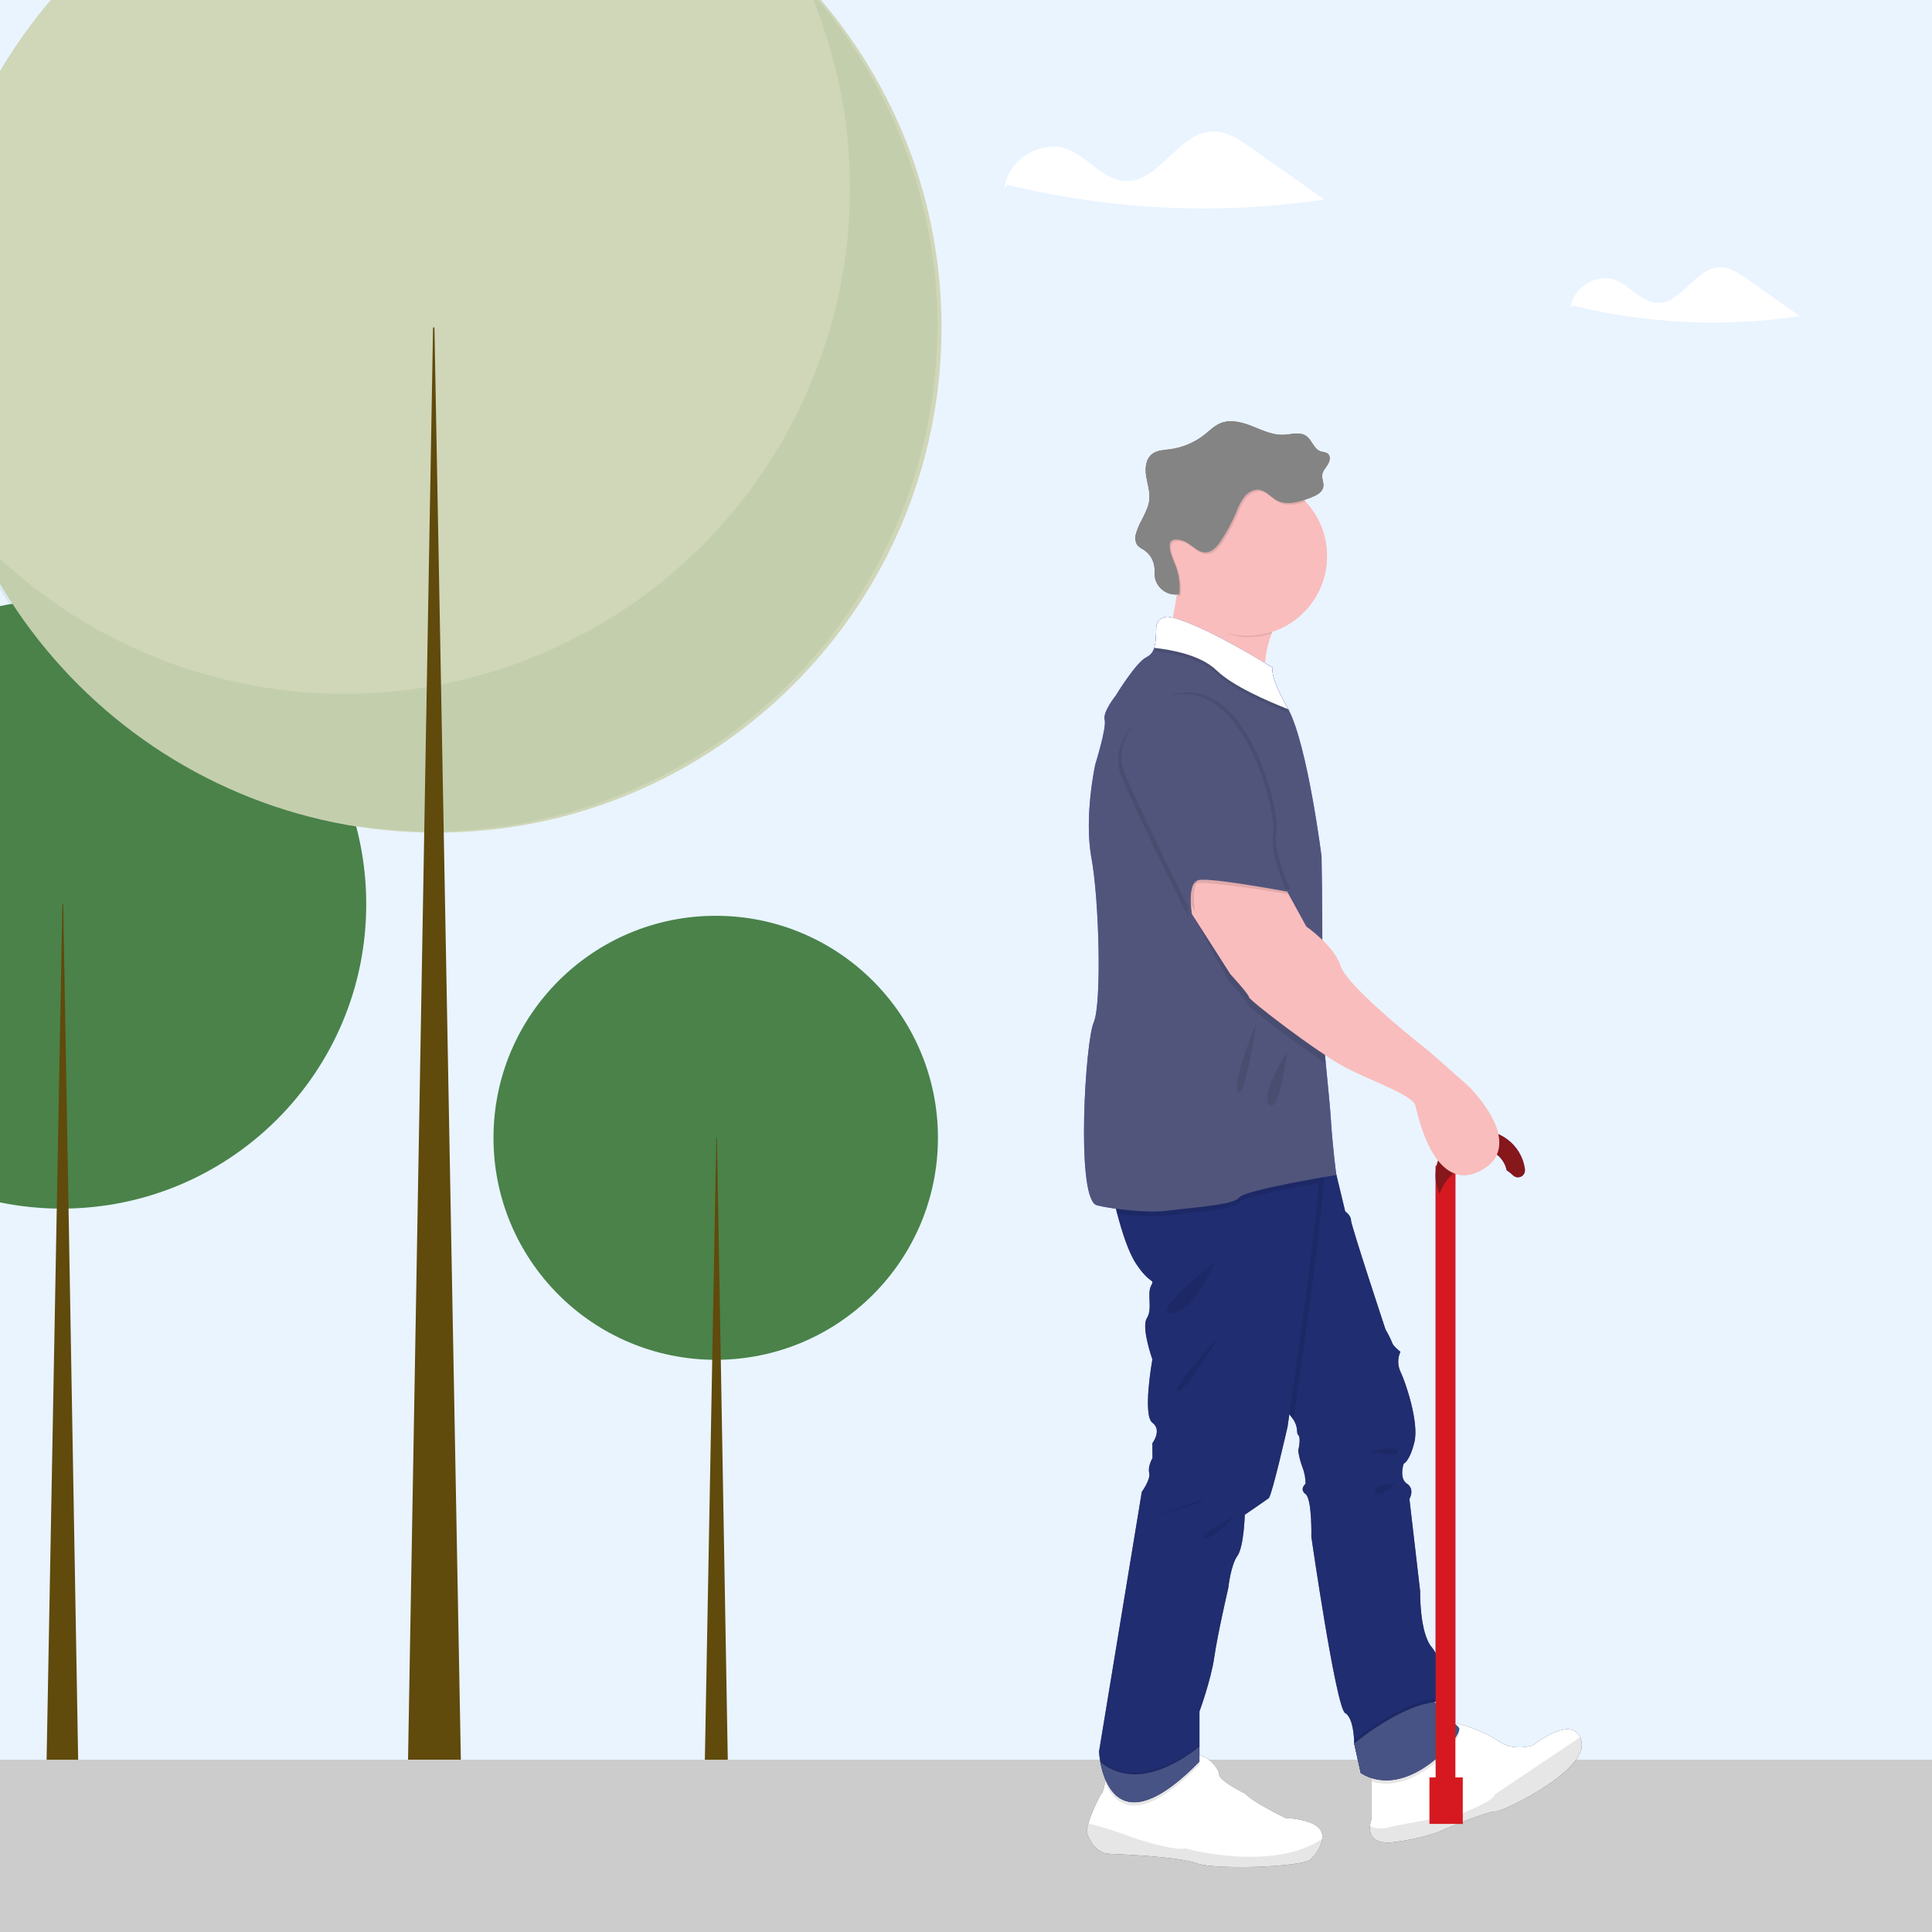 <?xml version="1.0" encoding="UTF-8"?>
<svg xmlns="http://www.w3.org/2000/svg" width="250" height="250" viewBox="0 0 250 250" fill="none">
  <rect x="0" y="0" width="250" height="250" fill="#808080" stroke="none"/>
  <g clip-path="url(#clip0_1099_2115)">
    <rect width="250" height="250" fill="white"></rect>
    <g clip-path="url(#clip1_1099_2115)">
      <path d="M258.644 -1.681H-33V249.229H258.644V-1.681Z" fill="#E9F4FF"></path>
      <path d="M7.965 156.394C29.739 156.394 47.391 138.76 47.391 117.007C47.391 95.254 29.739 77.62 7.965 77.62C-13.809 77.62 -31.46 95.254 -31.46 117.007C-31.46 138.76 -13.809 156.394 7.965 156.394Z" fill="#4A824A"></path>
      <path d="M8.072 117.007H8.182L10.131 228.681H6.013L8.072 117.007Z" fill="#604A0C"></path>
      <path d="M92.613 175.958C108.495 175.958 121.369 163.096 121.369 147.231C121.369 131.365 108.495 118.503 92.613 118.503C76.732 118.503 63.858 131.365 63.858 147.231C63.858 163.096 76.732 175.958 92.613 175.958Z" fill="#4A824A"></path>
      <path d="M92.692 147.227H92.77L94.192 228.681H91.191L92.692 147.227Z" fill="#604A0C"></path>
      <path d="M56.396 107.744C92.535 107.744 121.831 78.476 121.831 42.372C121.831 6.268 92.535 -23 56.396 -23C20.257 -23 -9.039 6.268 -9.039 42.372C-9.039 78.476 20.257 107.744 56.396 107.744Z" fill="#D0D6B8"></path>
      <path opacity="0.1" d="M104.709 -1.293C118.915 31.904 103.493 70.325 70.263 84.516C44.41 95.56 14.385 88.866 -4.319 67.891C9.886 101.092 48.34 116.502 81.573 102.311C114.807 88.119 130.232 49.702 116.027 16.501C113.245 9.999 109.422 3.987 104.713 -1.293H104.709Z" fill="#4A824A"></path>
      <path d="M56.215 42.372H56.037L52.8 227.707H59.633L56.215 42.372Z" fill="#604A0C"></path>
      <path d="M259 227.707H-33V250H259V227.707Z" fill="#CCCCCC"></path>
      <path d="M193.519 234.402C192.491 234.355 186.878 236.725 186.878 236.725C186.878 236.725 185.1 237.717 180.558 238.353C177.592 238.772 177.197 237.344 177.279 236.303C177.307 235.961 177.382 235.624 177.503 235.304V229.004C177.503 229.004 186.75 223.365 187.462 223.01C187.551 222.971 187.647 222.95 187.746 222.95C188.888 222.903 192.16 224.065 193.928 225.312C195.88 226.695 198.366 225.849 198.366 225.849C198.366 225.849 203.189 221.965 204.459 224.808C204.534 224.971 204.594 225.142 204.633 225.316C205.561 229.072 194.55 234.434 193.519 234.402Z" fill="#3F3D56"></path>
      <path opacity="0.1" d="M177.503 230.518V229.004C177.503 229.004 186.75 223.365 187.462 223.01C187.551 222.971 187.647 222.949 187.746 222.949C188.17 223.386 188.55 223.777 188.778 224.015C189.45 224.69 183.315 232.379 177.503 230.518Z" fill="black"></path>
      <path d="M176.084 229.427L175.234 225.607C175.234 225.607 175.234 222.307 174.06 221.667C172.887 221.027 169.689 198.87 169.689 198.87C169.689 198.87 169.796 193.973 168.942 193.334C168.089 192.694 168.942 191.991 168.942 191.991C168.942 191.287 168.811 190.587 168.565 189.926C168.284 189.208 168.092 188.459 167.986 187.695C167.986 187.695 168.412 186.096 167.986 185.673C167.687 185.374 168.067 184.817 167.37 183.701C166.922 183.036 166.374 182.447 165.749 181.946C163.334 179.906 165.717 156.803 166.371 150.866C166.471 149.981 166.531 149.48 166.531 149.48H172.222L172.933 152.035L174.068 156.757C174.068 156.757 174.814 157.251 174.814 157.89C174.814 158.53 179.289 172.046 179.289 172.046C179.616 172.59 179.904 173.159 180.142 173.748C180.249 174.175 181.209 174.921 181.209 174.921C180.839 175.731 180.839 176.666 181.209 177.476C181.846 178.751 183.66 184.074 183.02 186.629C182.379 189.183 181.632 189.397 181.632 189.397C181.632 189.397 180.996 191.287 182.059 191.991C183.123 192.694 182.379 193.973 182.379 193.973L183.766 205.898C183.766 205.898 183.66 211.228 185.257 213.136C186.854 215.044 187.067 219.627 187.067 219.627L185.865 220.139L185.648 220.235L185.577 220.267C185.577 220.267 188.027 222.822 188.778 223.568C189.528 224.314 182.262 233.265 176.084 229.427Z" fill="#65617D"></path>
      <path opacity="0.1" d="M188.764 223.578C188.12 225.504 181.65 232.461 176.084 229.004L175.234 225.184C176.756 223.951 181.504 220.352 185.637 219.819L185.566 219.851L185.854 220.149L185.637 220.245L185.566 220.277C185.566 220.277 188.017 222.832 188.764 223.578Z" fill="black"></path>
      <path d="M176.084 229.427L175.234 225.607C176.756 224.374 181.504 220.775 185.637 220.242L185.566 220.274C185.566 220.274 188.017 222.828 188.767 223.575C189.518 224.321 182.262 233.264 176.084 229.427Z" fill="#65617D"></path>
      <path d="M192.135 226.378C192.282 226.378 192.402 226.259 192.402 226.112C192.402 225.965 192.282 225.845 192.135 225.845C191.988 225.845 191.868 225.965 191.868 226.112C191.868 226.259 191.988 226.378 192.135 226.378Z" fill="white"></path>
      <path d="M190.396 226.116C190.543 226.116 190.663 225.996 190.663 225.849C190.663 225.702 190.543 225.583 190.396 225.583C190.249 225.583 190.129 225.702 190.129 225.849C190.129 225.996 190.249 226.116 190.396 226.116Z" fill="white"></path>
      <path d="M193.629 226.645C193.776 226.645 193.896 226.525 193.896 226.378C193.896 226.231 193.776 226.112 193.629 226.112C193.482 226.112 193.362 226.231 193.362 226.378C193.362 226.525 193.482 226.645 193.629 226.645Z" fill="white"></path>
      <path d="M188.55 225.849C188.698 225.849 188.817 225.73 188.817 225.582C188.817 225.435 188.698 225.316 188.55 225.316C188.403 225.316 188.283 225.435 188.283 225.582C188.283 225.73 188.403 225.849 188.55 225.849Z" fill="white"></path>
      <path opacity="0.1" d="M193.519 234.401C192.491 234.355 186.878 236.725 186.878 236.725C186.878 236.725 185.1 237.716 180.558 238.352C177.592 238.772 177.197 237.343 177.279 236.302C178.029 236.64 178.876 236.7 179.669 236.473C181.693 235.943 188.692 234.824 188.692 234.824C188.692 234.824 193.316 233.14 193.451 232.181L204.459 224.808C204.534 224.971 204.594 225.142 204.633 225.316C205.561 229.071 194.55 234.433 193.519 234.401Z" fill="black"></path>
      <path d="M188.326 150.851H185.769V232.92H188.326V150.851Z" fill="#6C63FF"></path>
      <path d="M188.131 151.79C188.323 149.889 190.016 148.503 191.918 148.695C193.423 148.844 194.657 149.956 194.963 151.434C195.265 151.633 195.55 151.857 195.809 152.106C196.176 152.447 196.752 152.422 197.09 152.056C197.271 151.857 197.356 151.591 197.324 151.324C197.324 151.303 197.324 151.285 197.324 151.264C196.873 148.091 193.931 145.884 190.755 146.335C187.579 146.787 185.371 149.725 185.822 152.898C185.901 153.456 186.061 153.996 186.295 154.508C186.633 153.445 187.266 152.5 188.127 151.79H188.131Z" fill="#6C63FF"></path>
      <path d="M189.283 229.996H184.969V236.011H189.283V229.996Z" fill="#6C63FF"></path>
      <path d="M166.67 78.17C165.777 79.325 165.059 80.604 164.536 81.965C162.843 86.428 164.112 90.024 164.112 90.024C164.112 90.024 148.698 86.616 150.192 84.914C151.095 83.88 151.842 79.904 152.29 76.934C152.582 74.997 152.749 73.487 152.749 73.487C152.749 73.487 171.286 72.141 166.67 78.17Z" fill="#FABDBD"></path>
      <path d="M171.098 237.955C170.906 238.999 170.358 239.945 169.547 240.63C168.373 241.622 157.188 241.977 154.915 241.128C152.642 240.279 145.397 239.955 143.584 239.884C141.77 239.813 141.065 238.147 140.671 237.329C140.56 237.095 140.642 236.58 140.827 235.961C141.279 234.444 142.332 232.305 142.556 232.078C142.726 231.907 142.89 231.211 143 230.6C143.096 230.07 143.16 229.605 143.16 229.605C148.022 232.916 154.417 227.288 154.417 227.288C154.655 227.16 154.929 227.11 155.2 227.146C156.423 227.295 157.757 228.898 157.757 229.605C157.757 230.468 161.128 232.092 161.128 232.092C162.089 233.193 166.35 235.251 166.35 235.251C166.35 235.251 169.262 235.322 170.543 236.42C170.98 236.804 171.19 237.383 171.098 237.955Z" fill="#3F3D56"></path>
      <path opacity="0.1" d="M171.098 237.955C170.906 238.999 170.358 239.945 169.547 240.63C168.373 241.622 157.188 241.977 154.915 241.128C152.642 240.279 145.397 239.955 143.584 239.884C141.77 239.813 141.065 238.147 140.671 237.329C140.56 237.095 140.642 236.58 140.827 235.961C142.424 236.352 143.996 236.832 145.54 237.4C147.812 238.289 152.536 239.564 153.364 239.177C153.35 239.188 164.557 242.311 171.098 237.955Z" fill="black"></path>
      <path opacity="0.1" d="M167.37 183.711C166.922 183.047 166.374 182.457 165.749 181.956C163.334 179.916 165.717 156.813 166.371 150.876C169.163 150.72 171.119 150.773 171.286 151.192C171.862 152.631 168.131 178.516 167.37 183.711Z" fill="black"></path>
      <path opacity="0.1" d="M155.2 227.16V228.361C147.375 236.381 144.245 233.638 143 230.607C143.096 230.077 143.16 229.612 143.16 229.612C148.022 232.923 154.417 227.295 154.417 227.295C154.659 227.171 154.929 227.121 155.2 227.16Z" fill="black"></path>
      <path d="M170.671 153.068C170.209 160.203 166.609 184.617 166.609 184.617C166.609 184.617 164.586 193.557 164.159 193.877C163.732 194.197 161.072 196.009 161.072 196.009C161.072 196.009 160.965 200.163 160.111 201.339C159.258 202.515 158.938 205.492 158.938 205.492C158.938 205.492 157.554 211.451 157.127 214.432C156.7 217.413 155.21 221.457 155.21 221.457V227.952C145.373 238.033 142.95 231.107 142.381 227.981C142.3 227.547 142.243 227.114 142.211 226.673L147.752 193.038C147.752 193.038 148.922 191.439 148.709 190.59C148.495 189.741 149.135 188.672 149.135 188.672L149.118 186.756C149.118 186.756 150.416 185.054 149.118 184.095C147.82 183.136 149.118 175.898 149.118 175.898C149.118 175.898 147.645 171.748 148.406 170.568C149.167 169.388 148.406 167.48 148.936 166.414C149.466 165.348 148.936 166.414 147.019 163.54C146.016 162.04 145.163 159.322 144.572 157.069C144.032 154.998 143.715 153.321 143.715 153.321C143.715 153.321 170.034 149.597 170.674 151.189C170.756 151.814 170.756 152.443 170.674 153.068H170.671Z" fill="#65617D"></path>
      <path opacity="0.1" d="M166.67 78.17C165.777 79.325 165.058 80.604 164.536 81.965C163.525 82.285 162.476 82.448 161.416 82.445C157.625 82.445 155.523 79.656 153.734 76.611C153.652 76.472 152.365 77.076 152.29 76.934C152.582 74.997 152.749 73.487 152.749 73.487C152.749 73.487 171.286 72.141 166.67 78.17Z" fill="black"></path>
      <path d="M171.713 71.945C171.72 77.638 167.111 82.257 161.413 82.264C155.715 82.271 151.092 77.666 151.084 71.974C151.077 66.282 155.687 61.662 161.384 61.655C164.24 61.652 166.972 62.831 168.925 64.914C170.714 66.818 171.709 69.334 171.713 71.945Z" fill="#FABDBD"></path>
      <path opacity="0.1" d="M170.671 153.068C167.193 153.68 160.872 154.877 160.357 155.595C159.645 156.586 154.31 156.87 151.109 157.297C149.271 157.542 146.575 157.339 144.544 157.069C144.003 154.998 143.687 153.321 143.687 153.321C143.687 153.321 170.006 149.597 170.646 151.189C170.735 151.811 170.746 152.443 170.671 153.068Z" fill="black"></path>
      <path d="M172.922 152.045C172.922 152.045 161.068 153.96 160.357 154.955C159.645 155.95 154.31 156.231 151.109 156.657C147.909 157.084 142.161 156.16 141.734 155.876C139.245 154.216 140.454 134.73 141.521 132.314C142.588 129.898 142.232 116.421 141.236 111.027C140.24 105.633 141.734 98.893 141.734 98.893C141.734 98.893 143.224 94.139 142.943 93.144C142.662 92.149 144.366 90.024 144.366 90.024C144.366 90.024 146.994 85.693 148.342 85.049C148.844 84.811 149.214 84.364 149.36 83.831C149.612 83.046 149.58 82.054 149.623 81.219C149.694 79.798 151.113 79.798 151.113 79.798C155.164 80.434 164.682 86.396 164.682 86.396C164.326 87.743 166.599 91.577 166.599 91.577C166.638 91.637 166.67 91.701 166.705 91.769C169.195 96.455 171.005 110.807 171.005 110.807C171.005 110.807 171.13 117.661 171.108 122.706C171.108 125.226 171.048 127.294 170.931 127.837C170.724 128.804 171.133 133.291 171.549 137.562C171.834 140.515 172.126 143.361 172.215 144.868C172.449 148.567 172.922 152.045 172.922 152.045Z" fill="#6C63FF"></path>
      <path opacity="0.1" d="M162.551 132.46C162.551 132.46 159.35 140.124 160.207 141.258C161.065 142.391 162.551 132.46 162.551 132.46Z" fill="black"></path>
      <path opacity="0.1" d="M166.528 136.148C166.528 136.148 162.907 141.833 164.255 142.959C165.603 144.086 166.528 136.148 166.528 136.148Z" fill="black"></path>
      <path opacity="0.1" d="M155.199 225.813V227.729C145.362 237.809 142.94 230.884 142.371 227.757C144.16 229.292 148.264 231.204 155.199 225.813Z" fill="black"></path>
      <path d="M155.199 226.026V227.942C145.362 238.022 142.94 231.097 142.371 227.97C144.16 229.505 148.264 231.417 155.199 226.026Z" fill="#65617D"></path>
      <path d="M154.029 231.473C154.177 231.473 154.296 231.354 154.296 231.207C154.296 231.06 154.177 230.94 154.029 230.94C153.882 230.94 153.763 231.06 153.763 231.207C153.763 231.354 153.882 231.473 154.029 231.473Z" fill="white"></path>
      <path d="M158.393 234.149C158.541 234.149 158.66 234.03 158.66 233.883C158.66 233.736 158.541 233.616 158.393 233.616C158.246 233.616 158.127 233.736 158.127 233.883C158.127 234.03 158.246 234.149 158.393 234.149Z" fill="white"></path>
      <path d="M156.722 233.051C156.869 233.051 156.989 232.932 156.989 232.785C156.989 232.637 156.869 232.518 156.722 232.518C156.575 232.518 156.455 232.637 156.455 232.785C156.455 232.932 156.575 233.051 156.722 233.051Z" fill="white"></path>
      <path d="M159.745 235.076C159.892 235.076 160.012 234.957 160.012 234.81C160.012 234.663 159.892 234.543 159.745 234.543C159.597 234.543 159.478 234.663 159.478 234.81C159.478 234.957 159.597 235.076 159.745 235.076Z" fill="white"></path>
      <path d="M155.466 232.255C155.614 232.255 155.733 232.136 155.733 231.989C155.733 231.841 155.614 231.722 155.466 231.722C155.319 231.722 155.199 231.841 155.199 231.989C155.199 232.136 155.319 232.255 155.466 232.255Z" fill="white"></path>
      <path opacity="0.1" d="M157.223 163.255C157.223 163.255 154.655 169.687 151.611 169.928C148.566 170.17 157.223 163.255 157.223 163.255Z" fill="black"></path>
      <path opacity="0.1" d="M157.65 173.052C157.65 173.052 153.599 179.934 152.393 180.005C151.188 180.076 157.65 173.052 157.65 173.052Z" fill="black"></path>
      <path opacity="0.1" d="M159.745 196.183C159.745 196.183 154.723 198.809 155.868 199.026C157.013 199.242 159.745 196.183 159.745 196.183Z" fill="black"></path>
      <path opacity="0.1" d="M149.765 196.183C149.765 196.183 154.812 194.126 155.697 194.126C156.583 194.126 149.765 196.183 149.765 196.183Z" fill="black"></path>
      <path opacity="0.1" d="M177.272 187.812C177.272 187.812 180.736 186.959 180.878 187.812C181.021 188.664 177.272 187.812 177.272 187.812Z" fill="black"></path>
      <path opacity="0.1" d="M180.594 192.004C180.594 192.004 177.539 192.068 177.965 193.07C178.392 194.072 180.594 192.004 180.594 192.004Z" fill="black"></path>
      <path opacity="0.1" d="M166.705 92.202C164.08 91.175 159.503 89.196 157.437 87.181C155.37 85.166 151.579 84.502 149.359 84.26C149.612 83.475 149.58 82.484 149.623 81.649C149.694 80.228 151.113 80.228 151.113 80.228C155.164 80.864 164.681 86.826 164.681 86.826C164.326 88.172 166.598 92.006 166.598 92.006C166.638 92.07 166.67 92.134 166.705 92.202Z" fill="black"></path>
      <path d="M166.705 91.776C164.08 90.749 159.503 88.77 157.437 86.758C155.37 84.747 151.579 84.076 149.359 83.834C149.612 83.049 149.58 82.058 149.623 81.223C149.694 79.801 151.113 79.801 151.113 79.801C155.164 80.437 164.681 86.4 164.681 86.4C164.326 87.746 166.598 91.58 166.598 91.58C166.638 91.644 166.67 91.708 166.705 91.776Z" fill="#6C63FF"></path>
      <path opacity="0.1" d="M171.549 137.57C167.331 134.834 161.417 130.193 161.417 129.905C161.417 129.55 158.998 126.924 158.998 126.924L154.239 118.286L152.749 114.733L157.017 110.263L166.325 116.222L168.814 120.763C169.639 121.349 170.411 122.007 171.123 122.728C171.123 125.247 171.062 127.315 170.945 127.859C170.724 128.811 171.133 133.299 171.549 137.57Z" fill="black"></path>
      <path d="M152.962 113.866L154.239 118.286L159.219 126.071C159.219 126.071 161.633 128.697 161.633 129.052C161.633 129.408 170.525 136.29 174.277 138.205C178.03 140.121 182.813 141.695 183.169 143.073C183.525 144.452 185.659 154.742 191.705 151.406C197.751 148.069 190.001 140.547 190.001 140.547L185.022 136.148C185.022 136.148 174.398 127.844 173.495 125.08C172.592 122.315 169.038 119.899 169.038 119.899L166.549 115.355L157.245 109.396L152.962 113.866Z" fill="#FABDBD"></path>
      <path opacity="0.1" d="M151.184 90.447C151.184 90.447 142.52 94.423 145.22 100.751C147.919 107.079 153.812 118.727 153.812 118.727C153.812 118.727 153.105 114.658 154.666 114.303C156.227 113.948 166.705 115.692 166.705 115.692C166.705 115.692 163.828 110.967 164.326 108.27C164.824 105.573 160.563 88.105 151.184 90.447Z" fill="black"></path>
      <path opacity="0.1" d="M152.038 89.811C152.038 89.811 143.374 93.783 146.07 100.09C148.766 106.397 154.666 118.073 154.666 118.073C154.666 118.073 153.955 114.008 155.52 113.653C157.084 113.298 166.954 115.142 166.954 115.142C166.954 115.142 164.681 110.316 165.176 107.619C165.67 104.923 161.424 87.466 152.038 89.811Z" fill="black"></path>
      <path d="M151.611 90.02C151.611 90.02 142.947 93.996 145.646 100.325C148.346 106.653 154.239 118.3 154.239 118.3C154.239 118.3 153.528 114.236 155.093 113.88C156.658 113.525 166.527 115.369 166.527 115.369C166.527 115.369 164.255 110.544 164.749 107.847C165.243 105.15 160.99 87.679 151.611 90.02Z" fill="#6C63FF"></path>
      <path opacity="0.1" d="M168.925 64.913C167.719 65.311 166.435 65.542 165.368 64.942C164.632 64.533 164.077 63.766 163.234 63.606C162.476 63.46 161.701 63.897 161.214 64.494C160.762 65.123 160.403 65.812 160.147 66.544C159.61 67.824 158.952 69.046 158.184 70.201C157.707 70.911 157.074 71.665 156.22 71.7C155.05 71.753 154.261 70.464 153.13 70.151C150.366 69.38 151.963 72.421 152.368 73.569C152.77 74.703 152.909 75.911 152.781 77.105C152.689 77.126 152.596 77.14 152.504 77.147C149.662 72.215 151.358 65.915 156.295 63.077C160.424 60.703 165.645 61.46 168.925 64.913Z" fill="black"></path>
      <path d="M152.938 69.931C154.065 70.243 154.855 71.533 156.025 71.484C156.882 71.444 157.515 70.695 157.988 69.981C158.756 68.829 159.414 67.611 159.951 66.335C160.207 65.603 160.567 64.914 161.018 64.285C161.509 63.688 162.281 63.251 163.038 63.396C163.864 63.556 164.418 64.324 165.172 64.732C166.517 65.482 168.188 64.939 169.625 64.377C170.337 64.107 171.116 63.716 171.236 62.984C171.322 62.469 171.027 61.95 171.094 61.431C171.162 60.913 171.546 60.55 171.806 60.124C172.065 59.697 172.215 59.083 171.848 58.738C171.581 58.489 171.165 58.507 170.824 58.383C169.974 58.052 169.757 56.912 168.999 56.4C168.181 55.849 167.089 56.219 166.101 56.265C164.678 56.329 163.351 55.675 162.032 55.153C160.712 54.631 159.208 54.229 157.903 54.776C157.124 55.107 156.519 55.729 155.858 56.255C154.563 57.271 153.019 57.925 151.387 58.138C150.583 58.244 149.705 58.262 149.071 58.763C148.275 59.395 148.154 60.561 148.307 61.566C148.46 62.572 148.815 63.56 148.734 64.569C148.606 66.171 147.407 67.49 147.009 69.046C146.831 69.551 146.895 70.108 147.183 70.556C147.421 70.791 147.692 70.99 147.99 71.139C148.762 71.643 149.274 72.461 149.381 73.377C149.434 73.836 149.381 74.301 149.452 74.756C149.747 76.202 151.145 77.151 152.6 76.888C152.728 75.694 152.585 74.486 152.187 73.353C151.767 72.201 150.174 69.177 152.938 69.931Z" fill="#7C5C5C"></path>
      <path d="M193.519 234.402C192.491 234.355 186.878 236.725 186.878 236.725C186.878 236.725 185.1 237.717 180.558 238.353C177.592 238.772 177.197 237.344 177.279 236.303C177.307 235.961 177.382 235.624 177.503 235.304V229.004C177.503 229.004 186.75 223.365 187.462 223.01C187.551 222.971 187.647 222.95 187.746 222.95C188.888 222.903 192.16 224.065 193.928 225.312C195.88 226.695 198.366 225.849 198.366 225.849C198.366 225.849 203.189 221.965 204.459 224.808C204.534 224.971 204.594 225.142 204.633 225.316C205.561 229.072 194.55 234.434 193.519 234.402Z" fill="white"></path>
      <path opacity="0.1" d="M177.503 230.518V229.004C177.503 229.004 186.75 223.365 187.462 223.01C187.551 222.971 187.647 222.949 187.746 222.949C188.17 223.386 188.55 223.777 188.778 224.015C189.45 224.69 183.315 232.379 177.503 230.518Z" fill="black"></path>
      <path d="M176.084 229.427L175.234 225.607C175.234 225.607 175.234 222.307 174.06 221.667C172.887 221.027 169.689 198.87 169.689 198.87C169.689 198.87 169.796 193.973 168.942 193.334C168.089 192.694 168.942 191.991 168.942 191.991C168.942 191.287 168.811 190.587 168.565 189.926C168.284 189.208 168.092 188.459 167.986 187.695C167.986 187.695 168.412 186.096 167.986 185.673C167.687 185.374 168.067 184.817 167.37 183.701C166.922 183.036 166.374 182.447 165.749 181.946C163.334 179.906 165.717 156.803 166.371 150.866C166.471 149.981 166.531 149.48 166.531 149.48H172.222L172.933 152.035L174.068 156.757C174.068 156.757 174.814 157.251 174.814 157.89C174.814 158.53 179.289 172.046 179.289 172.046C179.616 172.59 179.904 173.159 180.142 173.748C180.249 174.175 181.209 174.921 181.209 174.921C180.839 175.731 180.839 176.666 181.209 177.476C181.846 178.751 183.66 184.074 183.02 186.629C182.379 189.183 181.632 189.397 181.632 189.397C181.632 189.397 180.996 191.287 182.059 191.991C183.123 192.694 182.379 193.973 182.379 193.973L183.766 205.898C183.766 205.898 183.66 211.228 185.257 213.136C186.854 215.044 187.067 219.627 187.067 219.627L185.865 220.139L185.648 220.235L185.577 220.267C185.577 220.267 188.027 222.822 188.778 223.568C189.528 224.314 182.262 233.265 176.084 229.427Z" fill="#202D71"></path>
      <path opacity="0.1" d="M188.764 223.578C188.12 225.504 181.65 232.461 176.084 229.004L175.234 225.184C176.756 223.951 181.504 220.352 185.637 219.819L185.566 219.851L185.854 220.149L185.637 220.245L185.566 220.277C185.566 220.277 188.017 222.832 188.764 223.578Z" fill="black"></path>
      <path d="M176.084 229.427L175.234 225.607C176.756 224.374 181.504 220.775 185.637 220.242L185.566 220.274C185.566 220.274 188.017 222.828 188.767 223.575C189.518 224.321 182.262 233.264 176.084 229.427Z" fill="#475384"></path>
      <path d="M192.135 226.378C192.282 226.378 192.402 226.259 192.402 226.112C192.402 225.965 192.282 225.845 192.135 225.845C191.988 225.845 191.868 225.965 191.868 226.112C191.868 226.259 191.988 226.378 192.135 226.378Z" fill="white"></path>
      <path d="M190.396 226.116C190.543 226.116 190.663 225.996 190.663 225.849C190.663 225.702 190.543 225.583 190.396 225.583C190.249 225.583 190.129 225.702 190.129 225.849C190.129 225.996 190.249 226.116 190.396 226.116Z" fill="white"></path>
      <path d="M193.629 226.645C193.776 226.645 193.896 226.525 193.896 226.378C193.896 226.231 193.776 226.112 193.629 226.112C193.482 226.112 193.362 226.231 193.362 226.378C193.362 226.525 193.482 226.645 193.629 226.645Z" fill="white"></path>
      <path d="M188.55 225.849C188.698 225.849 188.817 225.73 188.817 225.582C188.817 225.435 188.698 225.316 188.55 225.316C188.403 225.316 188.283 225.435 188.283 225.582C188.283 225.73 188.403 225.849 188.55 225.849Z" fill="white"></path>
      <path opacity="0.1" d="M193.519 234.401C192.491 234.355 186.878 236.725 186.878 236.725C186.878 236.725 185.1 237.716 180.558 238.352C177.592 238.772 177.197 237.343 177.279 236.302C178.029 236.64 178.876 236.7 179.669 236.473C181.693 235.943 188.692 234.824 188.692 234.824C188.692 234.824 193.316 233.14 193.451 232.181L204.459 224.808C204.534 224.971 204.594 225.142 204.633 225.316C205.561 229.071 194.55 234.433 193.519 234.401Z" fill="black"></path>
      <path d="M188.326 150.851H185.769V232.92H188.326V150.851Z" fill="#D61920"></path>
      <path d="M188.131 151.79C188.323 149.889 190.016 148.503 191.918 148.695C193.423 148.844 194.657 149.956 194.963 151.434C195.265 151.633 195.55 151.857 195.809 152.106C196.176 152.447 196.752 152.422 197.09 152.056C197.271 151.857 197.356 151.591 197.324 151.324C197.324 151.303 197.324 151.285 197.324 151.264C196.873 148.091 193.931 145.884 190.755 146.335C187.579 146.787 185.371 149.725 185.822 152.898C185.901 153.456 186.061 153.996 186.295 154.508C186.633 153.445 187.266 152.5 188.127 151.79H188.131Z" fill="#86171B"></path>
      <path d="M189.283 229.996H184.969V236.011H189.283V229.996Z" fill="#D61920"></path>
      <path d="M166.67 78.17C165.777 79.325 165.059 80.604 164.536 81.965C162.843 86.428 164.112 90.024 164.112 90.024C164.112 90.024 148.698 86.616 150.192 84.914C151.095 83.88 151.842 79.904 152.29 76.934C152.582 74.997 152.749 73.487 152.749 73.487C152.749 73.487 171.286 72.141 166.67 78.17Z" fill="#FABDBD"></path>
      <path d="M171.098 237.955C170.906 238.999 170.358 239.945 169.547 240.63C168.373 241.622 157.188 241.977 154.915 241.128C152.642 240.279 145.397 239.955 143.584 239.884C141.77 239.813 141.065 238.147 140.671 237.329C140.56 237.095 140.642 236.58 140.827 235.961C141.279 234.444 142.332 232.305 142.556 232.078C142.726 231.907 142.89 231.211 143 230.6C143.096 230.07 143.16 229.605 143.16 229.605C148.022 232.916 154.417 227.288 154.417 227.288C154.655 227.16 154.929 227.11 155.2 227.146C156.423 227.295 157.757 228.898 157.757 229.605C157.757 230.468 161.128 232.092 161.128 232.092C162.089 233.193 166.35 235.251 166.35 235.251C166.35 235.251 169.262 235.322 170.543 236.42C170.98 236.804 171.19 237.383 171.098 237.955Z" fill="white"></path>
      <path opacity="0.1" d="M171.098 237.955C170.906 238.999 170.358 239.945 169.547 240.63C168.373 241.622 157.188 241.977 154.915 241.128C152.642 240.279 145.397 239.955 143.584 239.884C141.77 239.813 141.065 238.147 140.671 237.329C140.56 237.095 140.642 236.58 140.827 235.961C142.424 236.352 143.996 236.832 145.54 237.4C147.812 238.289 152.536 239.564 153.364 239.177C153.35 239.188 164.557 242.311 171.098 237.955Z" fill="black"></path>
      <path opacity="0.1" d="M167.37 183.711C166.922 183.047 166.374 182.457 165.749 181.956C163.334 179.916 165.717 156.813 166.371 150.876C169.163 150.72 171.119 150.773 171.286 151.192C171.862 152.631 168.131 178.516 167.37 183.711Z" fill="black"></path>
      <path opacity="0.1" d="M155.2 227.16V228.361C147.375 236.381 144.245 233.638 143 230.607C143.096 230.077 143.16 229.612 143.16 229.612C148.022 232.923 154.417 227.295 154.417 227.295C154.659 227.171 154.929 227.121 155.2 227.16Z" fill="black"></path>
      <path d="M170.671 153.068C170.209 160.203 166.609 184.617 166.609 184.617C166.609 184.617 164.586 193.557 164.159 193.877C163.732 194.197 161.072 196.009 161.072 196.009C161.072 196.009 160.965 200.163 160.111 201.339C159.258 202.515 158.938 205.492 158.938 205.492C158.938 205.492 157.554 211.451 157.127 214.432C156.7 217.413 155.21 221.457 155.21 221.457V227.952C145.373 238.033 142.95 231.107 142.381 227.981C142.3 227.547 142.243 227.114 142.211 226.673L147.752 193.038C147.752 193.038 148.922 191.439 148.709 190.59C148.495 189.741 149.135 188.672 149.135 188.672L149.118 186.756C149.118 186.756 150.416 185.054 149.118 184.095C147.82 183.136 149.118 175.898 149.118 175.898C149.118 175.898 147.645 171.748 148.406 170.568C149.167 169.388 148.406 167.48 148.936 166.414C149.466 165.348 148.936 166.414 147.019 163.54C146.016 162.04 145.163 159.322 144.572 157.069C144.032 154.998 143.715 153.321 143.715 153.321C143.715 153.321 170.034 149.597 170.674 151.189C170.756 151.814 170.756 152.443 170.674 153.068H170.671Z" fill="#202D71"></path>
      <path opacity="0.1" d="M166.67 78.17C165.777 79.325 165.058 80.604 164.536 81.965C163.525 82.285 162.476 82.448 161.416 82.445C157.625 82.445 155.523 79.656 153.734 76.611C153.652 76.472 152.365 77.076 152.29 76.934C152.582 74.997 152.749 73.487 152.749 73.487C152.749 73.487 171.286 72.141 166.67 78.17Z" fill="black"></path>
      <path d="M171.713 71.945C171.72 77.638 167.111 82.257 161.413 82.264C155.715 82.271 151.092 77.666 151.084 71.974C151.077 66.282 155.687 61.662 161.384 61.655C164.24 61.652 166.972 62.831 168.925 64.914C170.714 66.818 171.709 69.334 171.713 71.945Z" fill="#FABDBD"></path>
      <path opacity="0.1" d="M170.671 153.068C167.193 153.68 160.872 154.877 160.357 155.595C159.645 156.586 154.31 156.87 151.109 157.297C149.271 157.542 146.575 157.339 144.544 157.069C144.003 154.998 143.687 153.321 143.687 153.321C143.687 153.321 170.006 149.597 170.646 151.189C170.735 151.811 170.746 152.443 170.671 153.068Z" fill="black"></path>
      <path d="M172.922 152.045C172.922 152.045 161.068 153.96 160.357 154.955C159.645 155.95 154.31 156.231 151.109 156.657C147.909 157.084 142.161 156.16 141.734 155.876C139.245 154.216 140.454 134.73 141.521 132.314C142.588 129.898 142.232 116.421 141.236 111.027C140.24 105.633 141.734 98.893 141.734 98.893C141.734 98.893 143.224 94.139 142.943 93.144C142.662 92.149 144.366 90.024 144.366 90.024C144.366 90.024 146.994 85.693 148.342 85.049C148.844 84.811 149.214 84.364 149.36 83.831C149.612 83.046 149.58 82.054 149.623 81.219C149.694 79.798 151.113 79.798 151.113 79.798C155.164 80.434 164.682 86.396 164.682 86.396C164.326 87.743 166.599 91.577 166.599 91.577C166.638 91.637 166.67 91.701 166.705 91.769C169.195 96.455 171.005 110.807 171.005 110.807C171.005 110.807 171.13 117.661 171.108 122.706C171.108 125.226 171.048 127.294 170.931 127.837C170.724 128.804 171.133 133.291 171.549 137.562C171.834 140.515 172.126 143.361 172.215 144.868C172.449 148.567 172.922 152.045 172.922 152.045Z" fill="#51557C"></path>
      <path opacity="0.1" d="M162.551 132.46C162.551 132.46 159.35 140.124 160.207 141.258C161.065 142.391 162.551 132.46 162.551 132.46Z" fill="black"></path>
      <path opacity="0.1" d="M166.528 136.148C166.528 136.148 162.907 141.833 164.255 142.959C165.603 144.086 166.528 136.148 166.528 136.148Z" fill="black"></path>
      <path opacity="0.1" d="M155.199 225.813V227.729C145.362 237.809 142.94 230.884 142.371 227.757C144.16 229.292 148.264 231.204 155.199 225.813Z" fill="black"></path>
      <path d="M155.199 226.026V227.942C145.362 238.022 142.94 231.097 142.371 227.97C144.16 229.505 148.264 231.417 155.199 226.026Z" fill="#475384"></path>
      <path d="M154.029 231.473C154.177 231.473 154.296 231.354 154.296 231.207C154.296 231.06 154.177 230.94 154.029 230.94C153.882 230.94 153.763 231.06 153.763 231.207C153.763 231.354 153.882 231.473 154.029 231.473Z" fill="white"></path>
      <path d="M158.393 234.149C158.541 234.149 158.66 234.03 158.66 233.883C158.66 233.736 158.541 233.616 158.393 233.616C158.246 233.616 158.127 233.736 158.127 233.883C158.127 234.03 158.246 234.149 158.393 234.149Z" fill="white"></path>
      <path d="M156.722 233.051C156.869 233.051 156.989 232.932 156.989 232.785C156.989 232.637 156.869 232.518 156.722 232.518C156.575 232.518 156.455 232.637 156.455 232.785C156.455 232.932 156.575 233.051 156.722 233.051Z" fill="white"></path>
      <path d="M159.745 235.076C159.892 235.076 160.012 234.957 160.012 234.81C160.012 234.663 159.892 234.543 159.745 234.543C159.597 234.543 159.478 234.663 159.478 234.81C159.478 234.957 159.597 235.076 159.745 235.076Z" fill="white"></path>
      <path d="M155.466 232.255C155.614 232.255 155.733 232.136 155.733 231.989C155.733 231.841 155.614 231.722 155.466 231.722C155.319 231.722 155.199 231.841 155.199 231.989C155.199 232.136 155.319 232.255 155.466 232.255Z" fill="white"></path>
      <path opacity="0.1" d="M157.223 163.255C157.223 163.255 154.655 169.687 151.611 169.928C148.566 170.17 157.223 163.255 157.223 163.255Z" fill="black"></path>
      <path opacity="0.1" d="M157.65 173.052C157.65 173.052 153.599 179.934 152.393 180.005C151.188 180.076 157.65 173.052 157.65 173.052Z" fill="black"></path>
      <path opacity="0.1" d="M159.745 196.183C159.745 196.183 154.723 198.809 155.868 199.026C157.013 199.242 159.745 196.183 159.745 196.183Z" fill="black"></path>
      <path opacity="0.1" d="M149.765 196.183C149.765 196.183 154.812 194.126 155.697 194.126C156.583 194.126 149.765 196.183 149.765 196.183Z" fill="black"></path>
      <path opacity="0.1" d="M177.272 187.812C177.272 187.812 180.736 186.959 180.878 187.812C181.021 188.664 177.272 187.812 177.272 187.812Z" fill="black"></path>
      <path opacity="0.1" d="M180.594 192.004C180.594 192.004 177.539 192.068 177.965 193.07C178.392 194.072 180.594 192.004 180.594 192.004Z" fill="black"></path>
      <path opacity="0.1" d="M166.705 92.202C164.08 91.175 159.503 89.196 157.437 87.181C155.37 85.166 151.579 84.502 149.359 84.26C149.612 83.475 149.58 82.484 149.623 81.649C149.694 80.228 151.113 80.228 151.113 80.228C155.164 80.864 164.681 86.826 164.681 86.826C164.326 88.172 166.598 92.006 166.598 92.006C166.638 92.07 166.67 92.134 166.705 92.202Z" fill="black"></path>
      <path d="M166.705 91.776C164.08 90.749 159.503 88.77 157.437 86.758C155.37 84.747 151.579 84.076 149.359 83.834C149.612 83.049 149.58 82.058 149.623 81.223C149.694 79.801 151.113 79.801 151.113 79.801C155.164 80.437 164.681 86.4 164.681 86.4C164.326 87.746 166.598 91.58 166.598 91.58C166.638 91.644 166.67 91.708 166.705 91.776Z" fill="white"></path>
      <path opacity="0.1" d="M171.549 137.57C167.331 134.834 161.417 130.193 161.417 129.905C161.417 129.55 158.998 126.924 158.998 126.924L154.239 118.286L152.749 114.733L157.017 110.263L166.325 116.222L168.814 120.763C169.639 121.349 170.411 122.007 171.123 122.728C171.123 125.247 171.062 127.315 170.945 127.859C170.724 128.811 171.133 133.299 171.549 137.57Z" fill="black"></path>
      <path d="M152.962 113.866L154.239 118.286L159.219 126.071C159.219 126.071 161.633 128.697 161.633 129.052C161.633 129.408 170.525 136.29 174.277 138.205C178.03 140.121 182.813 141.695 183.169 143.073C183.525 144.452 185.659 154.742 191.705 151.406C197.751 148.069 190.001 140.547 190.001 140.547L185.022 136.148C185.022 136.148 174.398 127.844 173.495 125.08C172.592 122.315 169.038 119.899 169.038 119.899L166.549 115.355L157.245 109.396L152.962 113.866Z" fill="#FABDBD"></path>
      <path opacity="0.1" d="M151.184 90.447C151.184 90.447 142.52 94.423 145.22 100.751C147.919 107.079 153.812 118.727 153.812 118.727C153.812 118.727 153.105 114.658 154.666 114.303C156.227 113.948 166.705 115.692 166.705 115.692C166.705 115.692 163.828 110.967 164.326 108.27C164.824 105.573 160.563 88.105 151.184 90.447Z" fill="black"></path>
      <path opacity="0.1" d="M152.038 89.811C152.038 89.811 143.374 93.783 146.07 100.09C148.766 106.397 154.666 118.073 154.666 118.073C154.666 118.073 153.955 114.008 155.52 113.653C157.084 113.298 166.954 115.142 166.954 115.142C166.954 115.142 164.681 110.316 165.176 107.619C165.67 104.923 161.424 87.466 152.038 89.811Z" fill="black"></path>
      <path d="M151.611 90.02C151.611 90.02 142.947 93.996 145.646 100.325C148.346 106.653 154.239 118.3 154.239 118.3C154.239 118.3 153.528 114.236 155.093 113.88C156.658 113.525 166.527 115.369 166.527 115.369C166.527 115.369 164.255 110.544 164.749 107.847C165.243 105.15 160.99 87.679 151.611 90.02Z" fill="#51557C"></path>
      <path opacity="0.1" d="M168.925 64.913C167.719 65.311 166.435 65.542 165.368 64.942C164.632 64.533 164.077 63.766 163.234 63.606C162.476 63.46 161.701 63.897 161.214 64.494C160.762 65.123 160.403 65.812 160.147 66.544C159.61 67.824 158.952 69.046 158.184 70.201C157.707 70.911 157.074 71.665 156.22 71.7C155.05 71.753 154.261 70.464 153.13 70.151C150.366 69.38 151.963 72.421 152.368 73.569C152.77 74.703 152.909 75.911 152.781 77.105C152.689 77.126 152.596 77.14 152.504 77.147C149.662 72.215 151.358 65.915 156.295 63.077C160.424 60.703 165.645 61.46 168.925 64.913Z" fill="black"></path>
      <path d="M152.938 69.931C154.065 70.243 154.855 71.533 156.025 71.484C156.882 71.444 157.515 70.695 157.988 69.981C158.756 68.829 159.414 67.611 159.951 66.335C160.207 65.603 160.567 64.914 161.018 64.285C161.509 63.688 162.281 63.251 163.038 63.396C163.864 63.556 164.418 64.324 165.172 64.732C166.517 65.482 168.188 64.939 169.625 64.377C170.337 64.107 171.116 63.716 171.236 62.984C171.322 62.469 171.027 61.95 171.094 61.431C171.162 60.913 171.546 60.55 171.806 60.124C172.065 59.697 172.215 59.083 171.848 58.738C171.581 58.489 171.165 58.507 170.824 58.383C169.974 58.052 169.757 56.912 168.999 56.4C168.181 55.849 167.089 56.219 166.101 56.265C164.678 56.329 163.351 55.675 162.032 55.153C160.712 54.631 159.208 54.229 157.903 54.776C157.124 55.107 156.519 55.729 155.858 56.255C154.563 57.271 153.019 57.925 151.387 58.138C150.583 58.244 149.705 58.262 149.071 58.763C148.275 59.395 148.154 60.561 148.307 61.566C148.46 62.572 148.815 63.56 148.734 64.569C148.606 66.171 147.407 67.49 147.009 69.046C146.831 69.551 146.895 70.108 147.183 70.556C147.421 70.791 147.692 70.99 147.99 71.139C148.762 71.643 149.274 72.461 149.381 73.377C149.434 73.836 149.381 74.301 149.452 74.756C149.747 76.202 151.145 77.151 152.6 76.888C152.728 75.694 152.585 74.486 152.187 73.353C151.767 72.201 150.174 69.177 152.938 69.931Z" fill="#848484"></path>
    </g>
    <path d="M161.903 19.131C160.398 18.068 158.748 16.957 156.905 17.001C152.443 17.108 150.037 23.656 145.582 23.426C142.739 23.278 140.852 20.387 138.205 19.341C134.761 17.979 130.375 20.645 130 24.334L130.443 23.928C143.836 27.197 157.734 27.841 171.37 25.821C168.214 23.591 165.059 21.361 161.903 19.131Z" fill="white"></path>
    <path d="M226.108 36.113C225.029 35.349 223.847 34.554 222.523 34.585C219.323 34.661 217.597 39.362 214.397 39.196C212.359 39.09 211.004 37.018 209.107 36.265C206.635 35.287 203.49 37.201 203.218 39.847L203.535 39.554C213.142 41.898 223.114 42.362 232.901 40.913C230.636 39.313 228.374 37.713 226.108 36.113Z" fill="white"></path>
  </g>
  <defs>
    <clipPath id="clip0_1099_2115">
      <rect width="250" height="250" fill="white"></rect>
    </clipPath>
    <clipPath id="clip1_1099_2115">
      <rect width="292" height="273" fill="white" transform="translate(-33 -23)"></rect>
    </clipPath>
  </defs>
</svg>
